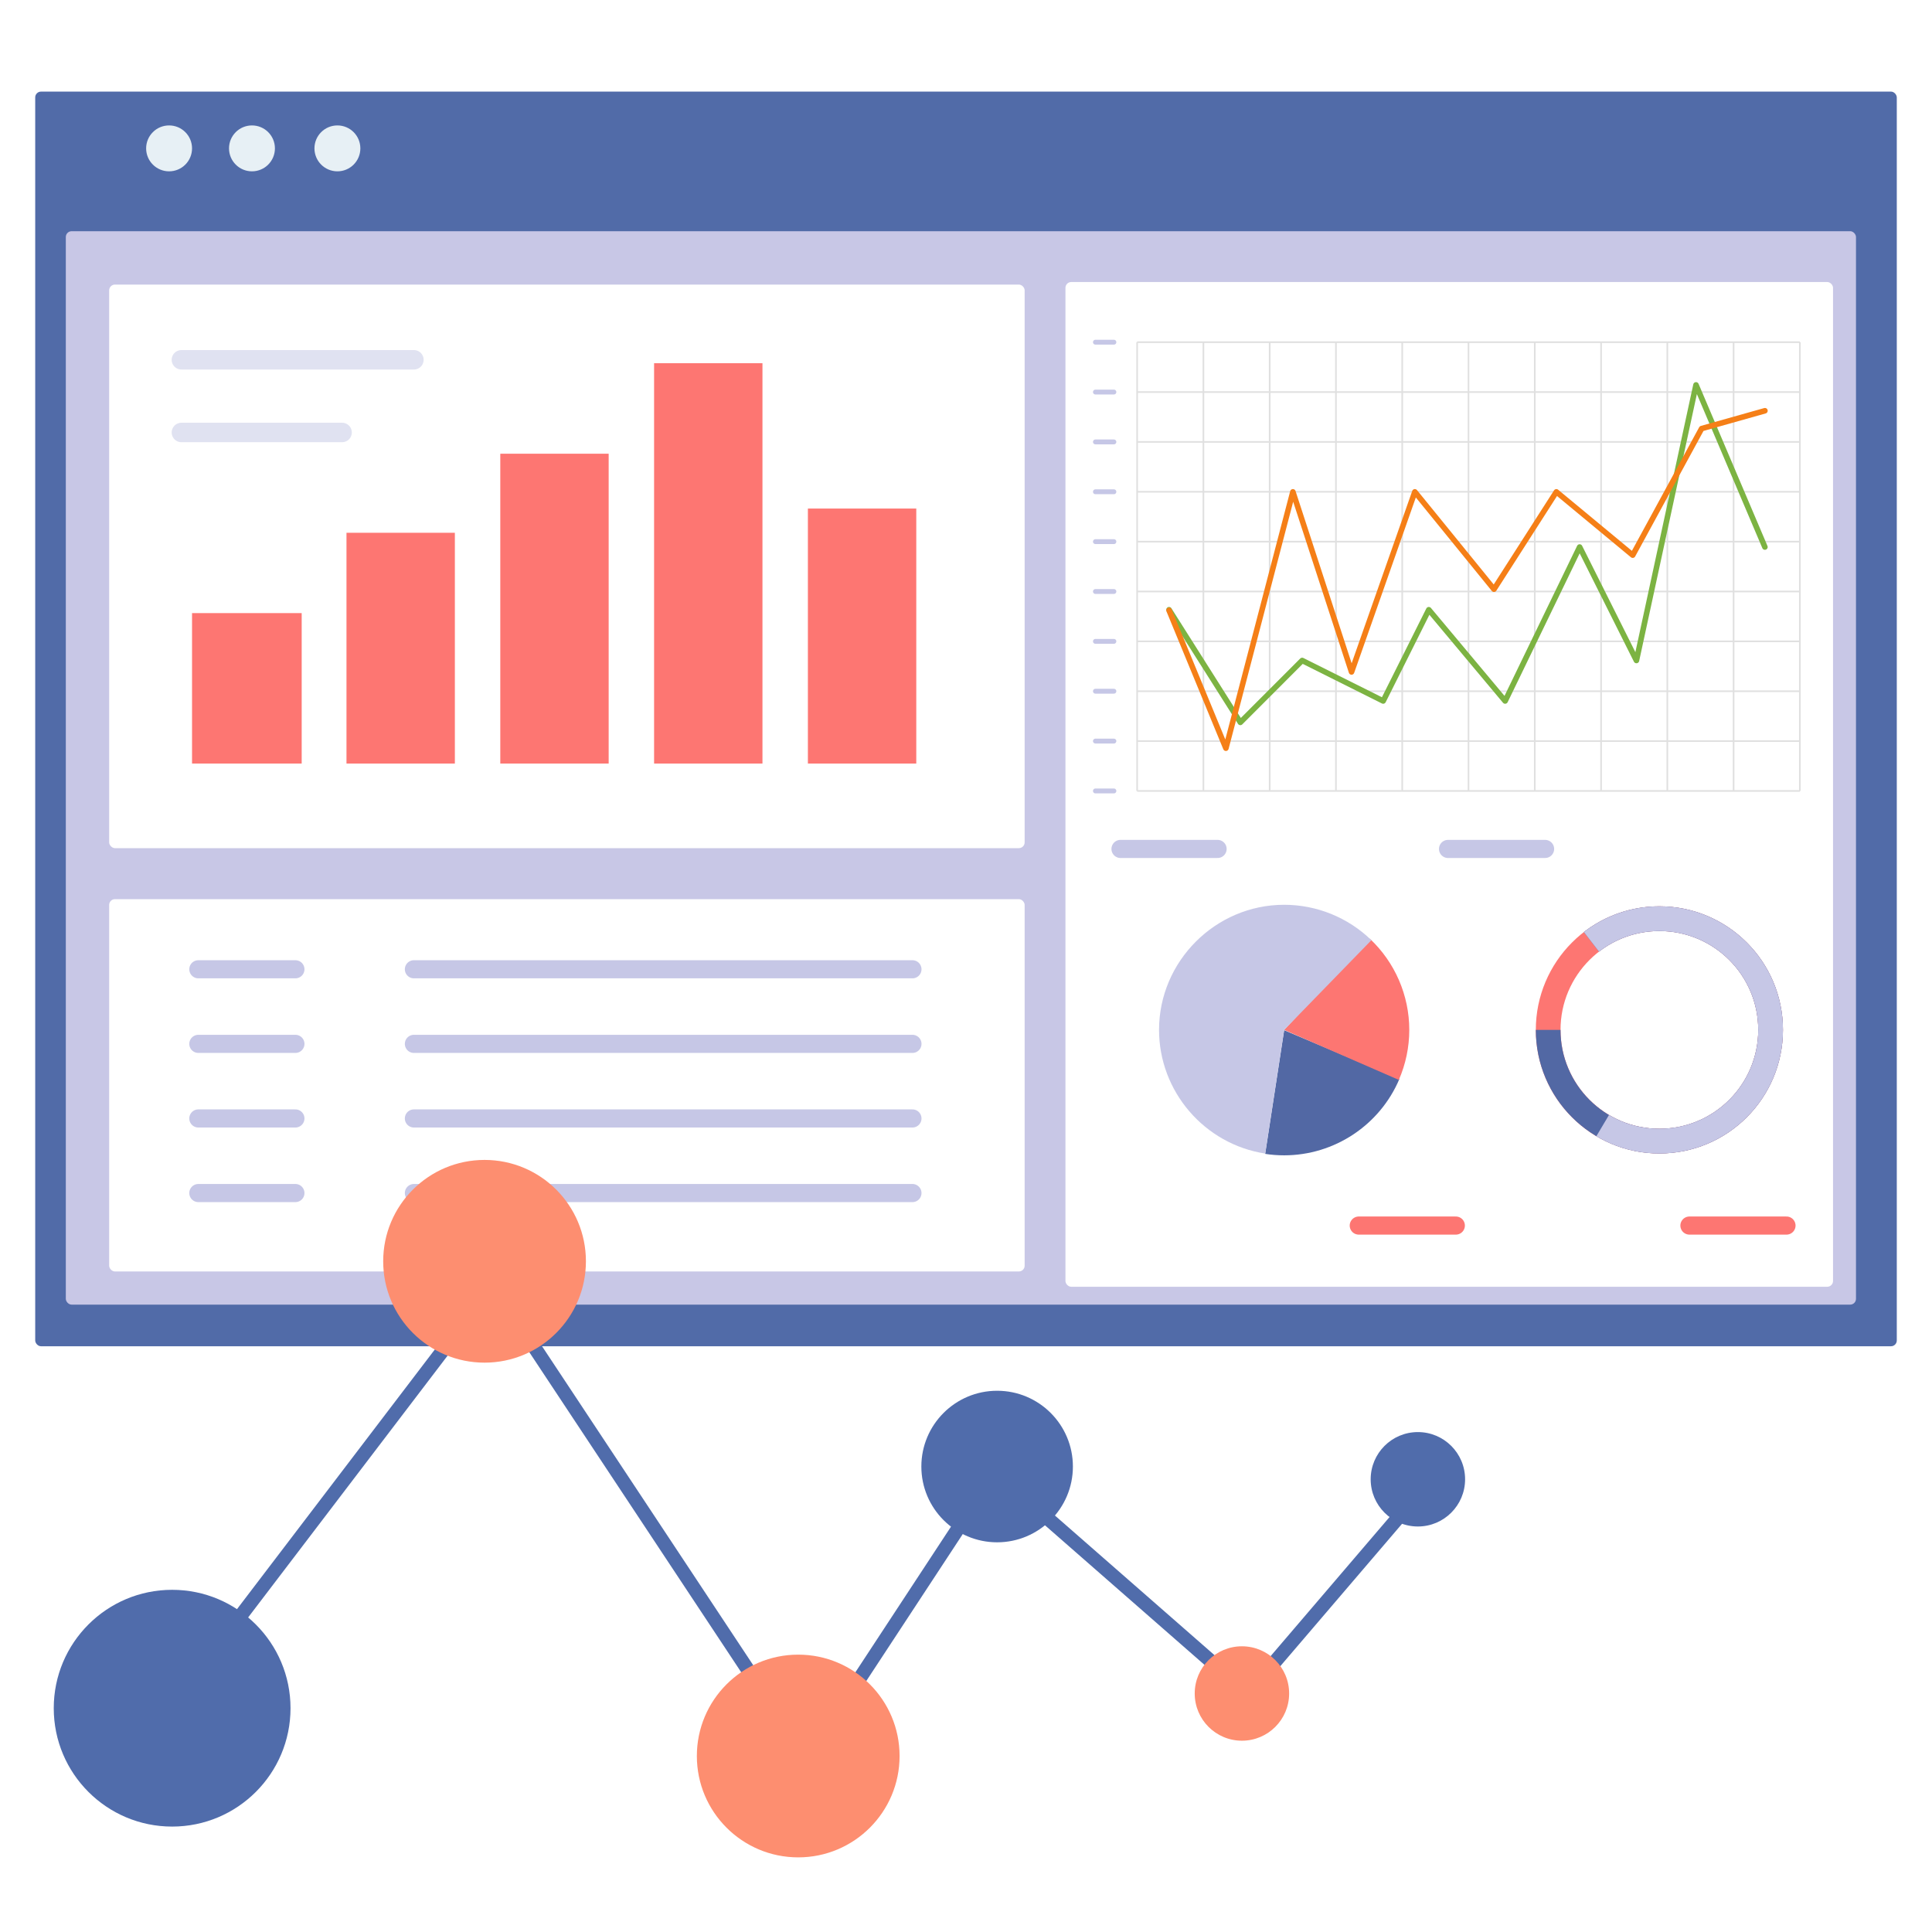 <?xml version="1.0" encoding="UTF-8"?> <svg xmlns="http://www.w3.org/2000/svg" xmlns:xlink="http://www.w3.org/1999/xlink" id="Layer_2" data-name="Layer 2" width="2000" height="2000" viewBox="0 0 2000 2000"><defs><style> .cls-1 { fill: #fff; } .cls-2 { fill: #fd8e70; } .cls-3 { fill: #5268a4; } .cls-4, .cls-5, .cls-6, .cls-7, .cls-8, .cls-9, .cls-10, .cls-11, .cls-12, .cls-13, .cls-14 { fill: none; } .cls-4, .cls-6 { stroke: #fd7672; } .cls-4, .cls-6, .cls-7, .cls-8, .cls-10, .cls-11, .cls-14 { stroke-miterlimit: 10; } .cls-4, .cls-10, .cls-11 { stroke-width: 25.58px; } .cls-5 { stroke: #e0e2f1; stroke-width: 20.15px; } .cls-5, .cls-6, .cls-7, .cls-8, .cls-9, .cls-12 { stroke-linecap: round; } .cls-5, .cls-9, .cls-12 { stroke-linejoin: round; } .cls-15 { fill: #c6c7e6; } .cls-16 { filter: url(#drop-shadow-4); } .cls-17 { fill: #516ba8; filter: url(#drop-shadow-1); } .cls-6, .cls-8 { stroke-width: 18.76px; } .cls-18 { fill: #506cab; } .cls-7 { stroke-width: 5.03px; } .cls-7, .cls-8, .cls-10 { stroke: #c6c7e6; } .cls-19 { filter: url(#drop-shadow-3); } .cls-9 { stroke: #f57f17; } .cls-9, .cls-12 { stroke-width: 5.76px; } .cls-11 { stroke: #5268a4; } .cls-12 { stroke: #7cb342; } .cls-20 { filter: url(#drop-shadow-5); } .cls-21 { filter: url(#drop-shadow-2); } .cls-22 { fill: #fd7672; } .cls-13 { stroke: #e0e0e0; stroke-width: 1.7px; } .cls-23 { fill: #e7f0f5; } .cls-14 { stroke: #506cab; stroke-width: 14.39px; } .cls-24 { fill: #c8c7e6; } </style><filter id="drop-shadow-1" filterUnits="userSpaceOnUse"><feOffset dx="0" dy="8.79"></feOffset><feGaussianBlur result="blur" stdDeviation="36.41"></feGaussianBlur><feFlood flood-color="#64646f" flood-opacity=".2"></feFlood><feComposite in2="blur" operator="in"></feComposite><feComposite in="SourceGraphic"></feComposite></filter><filter id="drop-shadow-2" filterUnits="userSpaceOnUse"><feOffset dx="0" dy="8.79"></feOffset><feGaussianBlur result="blur-2" stdDeviation="36.41"></feGaussianBlur><feFlood flood-color="#64646f" flood-opacity=".2"></feFlood><feComposite in2="blur-2" operator="in"></feComposite><feComposite in="SourceGraphic"></feComposite></filter><filter id="drop-shadow-3" filterUnits="userSpaceOnUse"><feOffset dx="0" dy="8.79"></feOffset><feGaussianBlur result="blur-3" stdDeviation="36.41"></feGaussianBlur><feFlood flood-color="#64646f" flood-opacity=".2"></feFlood><feComposite in2="blur-3" operator="in"></feComposite><feComposite in="SourceGraphic"></feComposite></filter><filter id="drop-shadow-4" filterUnits="userSpaceOnUse"><feOffset dx="0" dy="8.79"></feOffset><feGaussianBlur result="blur-4" stdDeviation="36.41"></feGaussianBlur><feFlood flood-color="#64646f" flood-opacity=".2"></feFlood><feComposite in2="blur-4" operator="in"></feComposite><feComposite in="SourceGraphic"></feComposite></filter><filter id="drop-shadow-5" filterUnits="userSpaceOnUse"><feOffset dx="0" dy="8.79"></feOffset><feGaussianBlur result="blur-5" stdDeviation="36.41"></feGaussianBlur><feFlood flood-color="#64646f" flood-opacity=".2"></feFlood><feComposite in2="blur-5" operator="in"></feComposite><feComposite in="SourceGraphic"></feComposite></filter></defs><g id="Main_screen" data-name="Main screen"><rect class="cls-17" x="36.45" y="86.04" width="1927.1" height="1298.81" rx="6" ry="6"></rect><rect class="cls-24" x="68.13" y="239.34" width="1853.18" height="1111.2" rx="6" ry="6"></rect><g id="_3_mac_dots" data-name="3 mac dots"><circle class="cls-23" cx="175.04" cy="153.6" r="23.76"></circle><circle class="cls-23" cx="260.84" cy="153.6" r="23.76"></circle><circle class="cls-23" cx="349.28" cy="153.6" r="23.76"></circle></g><rect class="cls-1" x="113.01" y="294.59" width="947.71" height="583.41" rx="6" ry="6"></rect><rect class="cls-1" x="1102.95" y="291.95" width="794.6" height="1040.1" rx="6" ry="6"></rect><rect class="cls-1" x="113.01" y="930.8" width="947.71" height="385.42" rx="6" ry="6"></rect><g id="Bar_chart" data-name="Bar chart" class="cls-21"><rect class="cls-22" x="198.8" y="625.89" width="113.51" height="155.75"></rect><rect class="cls-22" x="358.68" y="542.74" width="112.19" height="238.91"></rect><rect class="cls-22" x="517.9" y="460.9" width="112.19" height="320.74"></rect><rect class="cls-22" x="677.11" y="367.19" width="112.19" height="414.46"></rect><rect class="cls-22" x="836.33" y="517.66" width="112.19" height="263.99"></rect><line class="cls-5" x1="187.8" y1="438.9" x2="354.12" y2="438.9"></line><line class="cls-5" x1="187.8" y1="363.67" x2="428.47" y2="363.67"></line></g><g id="Line_chart" data-name="Line chart"><path class="cls-13" d="m1177.15,818.78v-464.55"></path><path class="cls-13" d="m1245.76,818.78v-464.55"></path><path class="cls-13" d="m1314.37,818.78v-464.55"></path><path class="cls-13" d="m1382.97,818.78v-464.55"></path><path class="cls-13" d="m1451.58,818.78v-464.55"></path><path class="cls-13" d="m1520.19,818.78v-464.55"></path><path class="cls-13" d="m1588.8,818.78v-464.55"></path><path class="cls-13" d="m1657.41,818.78v-464.55"></path><path class="cls-13" d="m1726.02,818.78v-464.55"></path><path class="cls-13" d="m1794.62,818.78v-464.55"></path><path class="cls-13" d="m1863.23,818.78v-464.55"></path><path class="cls-13" d="m1177.15,354.23h686.08"></path><path class="cls-13" d="m1177.15,405.85h686.08"></path><path class="cls-13" d="m1177.15,457.47h686.08"></path><path class="cls-13" d="m1177.15,509.08h686.08"></path><path class="cls-13" d="m1177.15,560.7h686.08"></path><path class="cls-13" d="m1177.15,612.32h686.08"></path><path class="cls-13" d="m1177.15,663.93h686.08"></path><path class="cls-13" d="m1177.15,715.55h686.08"></path><path class="cls-13" d="m1177.15,767.17h686.08"></path><path class="cls-13" d="m1177.15,818.78h686.08"></path><path class="cls-12" d="m1210.19,631.21l73.81,116.6,64.01-64.07,83.85,41.91,47.23-94.45,79.03,94.45,77.11-159.37,58.79,117.45,61.68-285.27,71.32,167.82"></path><path class="cls-9" d="m1827.04,425.21l-65.54,18.47-71.32,131-79.03-65.5-64.58,100.77-81.92-100.77-65.54,186.42-60.72-186.42-69.35,265.36-58.84-142.68"></path><g id="line_layout" data-name="line layout"><line class="cls-7" x1="1133.97" y1="354.23" x2="1153.11" y2="354.23"></line><line class="cls-7" x1="1133.97" y1="405.85" x2="1153.11" y2="405.85"></line><line class="cls-7" x1="1133.97" y1="457.47" x2="1153.11" y2="457.47"></line><line class="cls-7" x1="1133.97" y1="509.08" x2="1153.11" y2="509.08"></line><line class="cls-7" x1="1133.97" y1="560.7" x2="1153.11" y2="560.7"></line><line class="cls-7" x1="1133.97" y1="612.32" x2="1153.11" y2="612.32"></line><line class="cls-7" x1="1133.97" y1="663.93" x2="1153.11" y2="663.93"></line><line class="cls-7" x1="1133.97" y1="715.55" x2="1153.11" y2="715.55"></line><line class="cls-7" x1="1133.97" y1="767.17" x2="1153.11" y2="767.17"></line><line class="cls-7" x1="1133.97" y1="818.78" x2="1153.11" y2="818.78"></line></g></g><line class="cls-8" x1="1498.99" y1="878.82" x2="1599.47" y2="878.82"></line><line class="cls-6" x1="1406.59" y1="1268.7" x2="1507.07" y2="1268.7"></line><line class="cls-6" x1="1748.89" y1="1268.7" x2="1849.37" y2="1268.7"></line><line class="cls-8" x1="1159.95" y1="878.82" x2="1260.43" y2="878.82"></line><line class="cls-8" x1="205.32" y1="1003.39" x2="305.8" y2="1003.39"></line><line class="cls-8" x1="428.47" y1="1003.39" x2="944.56" y2="1003.39"></line><line class="cls-8" x1="428.47" y1="1080.61" x2="944.56" y2="1080.61"></line><line class="cls-8" x1="428.47" y1="1157.82" x2="944.56" y2="1157.82"></line><line class="cls-8" x1="428.47" y1="1235.04" x2="944.56" y2="1235.04"></line><line class="cls-8" x1="205.32" y1="1080.61" x2="305.8" y2="1080.61"></line><line class="cls-8" x1="205.32" y1="1157.82" x2="305.8" y2="1157.82"></line><line class="cls-8" x1="205.32" y1="1235.04" x2="305.8" y2="1235.04"></line><g id="Pie_chart" data-name="Pie chart" class="cls-19"><path class="cls-3" d="m1329.36,1057.68l119.29,50.45c-20.23,47.83-67.35,79.07-119.29,79.07-6.57,0-13.14-.5-19.64-1.5l19.64-128.02Z"></path><path class="cls-22" d="m1329.36,1057.35l88.62-94.45c26.08,24.47,40.9,58.69,40.9,94.45,0,17.82-3.68,35.44-10.8,51.78l-118.72-51.78Z"></path><path class="cls-15" d="m1329.36,1057.35l-19.63,128.02c-62.93-9.65-109.89-64.35-109.89-128.02,0-71.05,58.47-129.52,129.52-129.52,33.72,0,66.14,13.17,90.3,36.67l-90.3,92.84Z"></path></g><g id="Doughnut_chart" data-name="Doughnut chart" class="cls-16"><circle class="cls-4" cx="1717.79" cy="1057.35" r="115.13"></circle><path class="cls-11" d="m1647.47,966.19c19.45-15.03,43.84-23.97,70.32-23.97,63.58,0,115.13,51.54,115.13,115.13s-51.54,115.13-115.13,115.13-115.13-51.54-115.13-115.13"></path><path class="cls-10" d="m1647.47,966.19c19.45-15.03,43.84-23.97,70.32-23.97,63.58,0,115.13,51.54,115.13,115.13s-51.54,115.13-115.13,115.13c-21.44,0-41.52-5.86-58.7-16.07"></path></g></g><g id="Graph" class="cls-20"><line class="cls-14" x1="236.12" y1="1680.95" x2="501.61" y2="1332.49"></line><line class="cls-14" x1="537.06" y1="1361.53" x2="790.49" y2="1744.31"></line><line class="cls-14" x1="1014.88" y1="1538.4" x2="869.68" y2="1759.53"></line><circle class="cls-2" cx="826.31" cy="1809.02" r="104.93"></circle><line class="cls-14" x1="1072.95" y1="1552.92" x2="1273.58" y2="1728.47"></line><line class="cls-14" x1="1467.79" y1="1538.4" x2="1305.26" y2="1728.47"></line><circle class="cls-2" cx="501.61" cy="1296.89" r="104.93"></circle><circle class="cls-2" cx="1285.64" cy="1744.31" r="48.87"></circle><circle class="cls-18" cx="1467.79" cy="1522.56" r="48.87"></circle><circle class="cls-18" cx="1032.22" cy="1509.36" r="78.44"></circle><circle class="cls-18" cx="178.19" cy="1759.53" r="122.55"></circle></g></svg> 